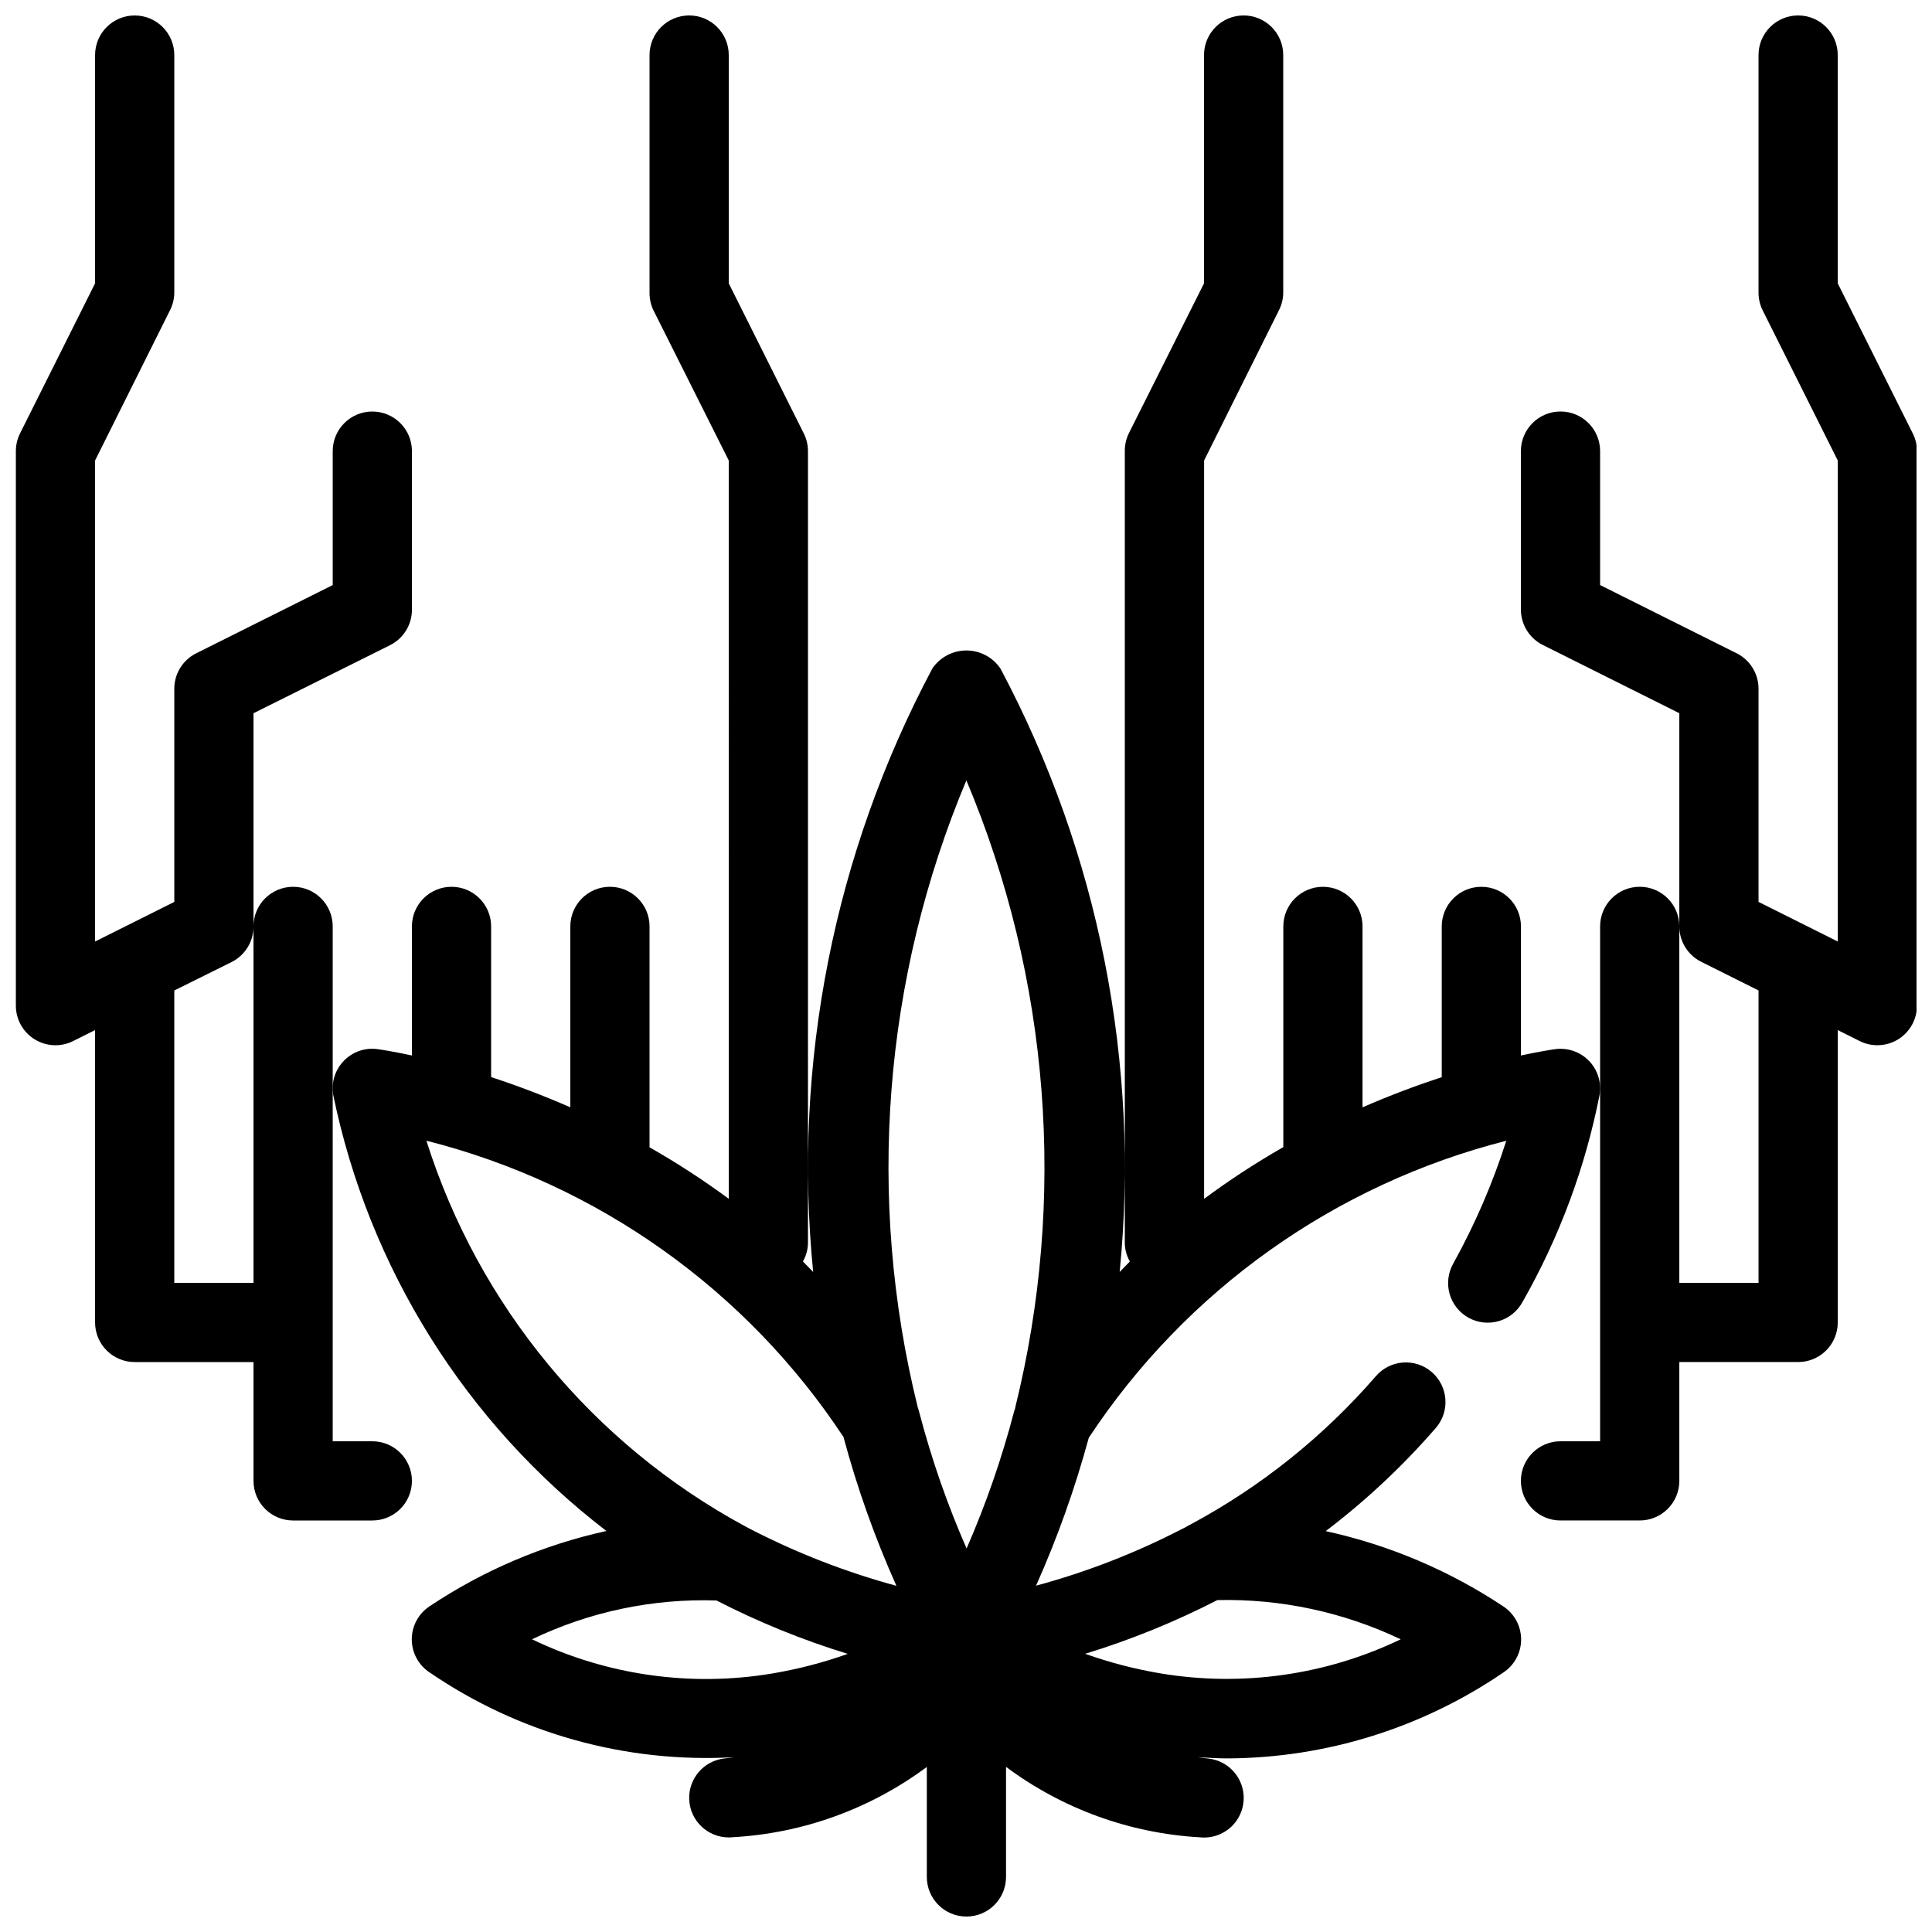 <?xml version="1.0" encoding="UTF-8"?>
<!-- Uploaded to: SVG Repo, www.svgrepo.com, Generator: SVG Repo Mixer Tools -->
<svg width="800px" height="800px" version="1.1" viewBox="144 144 512 512" xmlns="http://www.w3.org/2000/svg">
 <defs>
  <clipPath id="c">
   <path d="m547 148.09h104.9v398.91h-104.9z"/>
  </clipPath>
  <clipPath id="b">
   <path d="m148.09 148.09h105.91v398.91h-105.91z"/>
  </clipPath>
  <clipPath id="a">
   <path d="m232 148.09h337v503.81h-337z"/>
  </clipPath>
 </defs>
 <g>
  <g clip-path="url(#c)">
   <path d="m631.02 219.09v-60.5c0-5.797-4.699-10.496-10.496-10.496s-10.496 4.699-10.496 10.496v62.977c0 1.629 0.375 3.234 1.102 4.691l19.891 39.77v127.48l-20.992-10.496v-56.488c0.004-3.981-2.246-7.617-5.805-9.395l-36.18-18.086v-35.496c0-5.797-4.699-10.496-10.496-10.496s-10.496 4.699-10.496 10.496v41.984c0 3.977 2.246 7.613 5.805 9.395l36.18 18.086v56.488c0 3.977 2.246 7.613 5.805 9.391l15.188 7.59v77.48h-20.992v-94.461c0-5.797-4.699-10.496-10.496-10.496s-10.496 4.699-10.496 10.496v136.45h-10.496c-5.797 0-10.496 4.699-10.496 10.496 0 5.797 4.699 10.496 10.496 10.496h20.992c2.785 0 5.453-1.105 7.422-3.074s3.074-4.637 3.074-7.422v-31.488h31.488c2.785 0 5.453-1.105 7.422-3.074 1.969-1.965 3.074-4.637 3.074-7.422v-77.48l5.805 2.906c3.254 1.629 7.117 1.453 10.215-0.461 3.094-1.914 4.977-5.293 4.973-8.93v-146.95c0.004-1.629-0.379-3.238-1.113-4.691z"/>
  </g>
  <g clip-path="url(#b)">
   <path d="m153.18 419.43c3.094 1.914 6.957 2.09 10.211 0.461l5.805-2.906v77.48c0 2.785 1.105 5.457 3.074 7.422 1.969 1.969 4.637 3.074 7.422 3.074h31.488v31.488c0 2.785 1.105 5.453 3.074 7.422s4.637 3.074 7.422 3.074h20.992c5.797 0 10.496-4.699 10.496-10.496 0-5.797-4.699-10.496-10.496-10.496h-10.496v-136.45c0-5.797-4.699-10.496-10.496-10.496s-10.496 4.699-10.496 10.496v94.465h-20.992v-77.484l15.188-7.535c3.574-1.785 5.824-5.449 5.805-9.445v-56.492l36.18-18.031c3.574-1.785 5.824-5.449 5.805-9.445v-41.984c0-5.797-4.699-10.496-10.496-10.496-5.797 0-10.496 4.699-10.496 10.496v35.496l-36.18 18.086c-3.559 1.777-5.809 5.414-5.805 9.395v56.488l-20.992 10.496v-127.48l19.836-39.77c0.75-1.453 1.145-3.059 1.156-4.691v-62.977c0-5.797-4.699-10.496-10.496-10.496s-10.496 4.699-10.496 10.496v60.5l-19.891 39.77c-0.727 1.457-1.105 3.062-1.102 4.691v146.95c-0.004 3.637 1.879 7.016 4.977 8.93z"/>
  </g>
  <g clip-path="url(#a)">
   <path d="m253.16 400v23.711c-5.113-1.102-8.461-1.594-9.109-1.68h-0.004c-3.277-0.453-6.578 0.684-8.887 3.055-2.316 2.359-3.383 5.672-2.879 8.941 9.434 46.023 35.148 87.102 72.422 115.7-16.719 3.676-32.605 10.441-46.844 19.945-2.953 1.938-4.734 5.238-4.734 8.773s1.781 6.836 4.734 8.773c23.656 16.176 51.992 24.07 80.602 22.465-0.809 0.094-1.543 0.23-2.371 0.316v-0.004c-5.566 0.559-9.715 5.383-9.438 10.969 0.281 5.586 4.891 9.973 10.484 9.973 0.352 0.004 0.703-0.016 1.051-0.055 18.598-1.035 36.48-7.508 51.43-18.621v29.148c0 5.797 4.699 10.496 10.496 10.496s10.496-4.699 10.496-10.496v-29.168c14.945 11.133 32.836 17.625 51.441 18.672 0.348 0.039 0.699 0.059 1.051 0.055 5.594 0 10.203-4.387 10.484-9.973 0.277-5.586-3.871-10.41-9.438-10.969-0.945-0.094-1.773-0.242-2.699-0.355 2.699 0.168 5.383 0.336 8.051 0.324h0.004c26.012-0.156 51.387-8.078 72.875-22.746 2.953-1.938 4.734-5.238 4.734-8.773s-1.781-6.836-4.734-8.773c-14.309-9.512-30.262-16.273-47.047-19.941 10.645-8.09 20.43-17.258 29.191-27.355 3.785-4.391 3.293-11.02-1.098-14.805s-11.02-3.293-14.805 1.098c-13.84 15.98-30.48 29.301-49.109 39.297-0.41 0.199-0.809 0.418-1.195 0.652l-1.164 0.598h-0.004c-12.293 6.348-25.227 11.367-38.582 14.977 5.66-12.684 10.332-25.785 13.969-39.191 25.789-39.109 65.25-67.18 110.65-78.719-3.606 11.277-8.312 22.176-14.051 32.535-1.387 2.438-1.734 5.328-0.977 8.027 0.762 2.699 2.57 4.981 5.023 6.34 2.453 1.355 5.348 1.676 8.039 0.887 2.688-0.793 4.949-2.625 6.281-5.094 9.746-17.102 16.648-35.672 20.434-54.988 0.5-3.266-0.57-6.574-2.883-8.93-2.312-2.359-5.598-3.488-8.871-3.055-0.66 0.082-4.008 0.578-9.109 1.68v-34.207c0-5.797-4.699-10.496-10.496-10.496s-10.496 4.699-10.496 10.496v39.949c-6.391 2.098-13.445 4.703-20.992 7.996v-47.945c0-5.797-4.699-10.496-10.496-10.496s-10.496 4.699-10.496 10.496v58.496-0.004c-7.266 4.144-14.277 8.723-20.992 13.707v-195.68l19.816-39.77c0.746-1.453 1.145-3.059 1.152-4.691v-62.977c0-5.797-4.699-10.496-10.496-10.496s-10.496 4.699-10.496 10.496v60.5l-19.941 39.77c-0.707 1.461-1.066 3.066-1.051 4.691v209.92c0.039 1.699 0.496 3.367 1.336 4.848-0.914 0.883-1.793 1.859-2.699 2.769 5.465-55.254-5.523-110.89-31.594-159.92-2.027-2.992-5.41-4.785-9.027-4.785-3.613 0-6.996 1.793-9.023 4.785-26.062 49.027-37.051 104.66-31.582 159.92-0.914-0.914-1.793-1.891-2.707-2.781h-0.004c0.84-1.477 1.297-3.141 1.336-4.836v-209.92c0-1.629-0.379-3.238-1.113-4.691l-19.879-39.77v-60.5c0-5.797-4.699-10.496-10.496-10.496-5.797 0-10.496 4.699-10.496 10.496v62.977c-0.02 1.625 0.34 3.231 1.047 4.691l19.941 39.77 0.004 195.67c-6.719-4.965-13.73-9.52-20.992-13.645v-58.547c0-5.797-4.699-10.496-10.496-10.496s-10.496 4.699-10.496 10.496v47.945c-7.547-3.297-14.609-5.93-20.992-8.008v-39.938c0-5.797-4.699-10.496-10.496-10.496s-10.496 4.699-10.496 10.496zm213.44 168.04c16.789-0.387 33.441 3.172 48.605 10.391-19.777 9.496-42 12.648-63.637 9.039-6.805-1.145-13.496-2.883-19.996-5.195 12.074-3.695 23.797-8.457 35.027-14.234zm-117.93 19.449c-21.652 3.629-43.898 0.465-63.68-9.059 15.23-7.312 31.996-10.84 48.883-10.285 11.156 5.734 22.801 10.469 34.793 14.148-6.5 2.312-13.191 4.051-19.996 5.195zm51.43-236.68c22.102 52.562 26.641 110.86 12.945 166.21v0.105c0 0.156-0.105 0.305-0.148 0.461-0.043 0.156-0.105 0.305-0.148 0.461-3.246 12.414-7.457 24.559-12.594 36.316-5.066-11.555-9.227-23.484-12.438-35.688-0.074-0.348-0.188-0.66-0.285-0.996 0-0.156-0.082-0.316-0.137-0.473-0.051-0.156-0.062-0.262-0.117-0.387h0.004c-13.656-55.285-9.125-113.5 12.918-166.01zm-32.539 174.14h0.004c3.617 13.453 8.297 26.594 13.992 39.309-13.422-3.641-26.418-8.691-38.773-15.074l-1.5-0.797c-40.254-21.836-70.469-58.434-84.285-102.09 45.402 11.484 84.863 39.543 110.62 78.656z"/>
  </g>
 </g>
</svg>